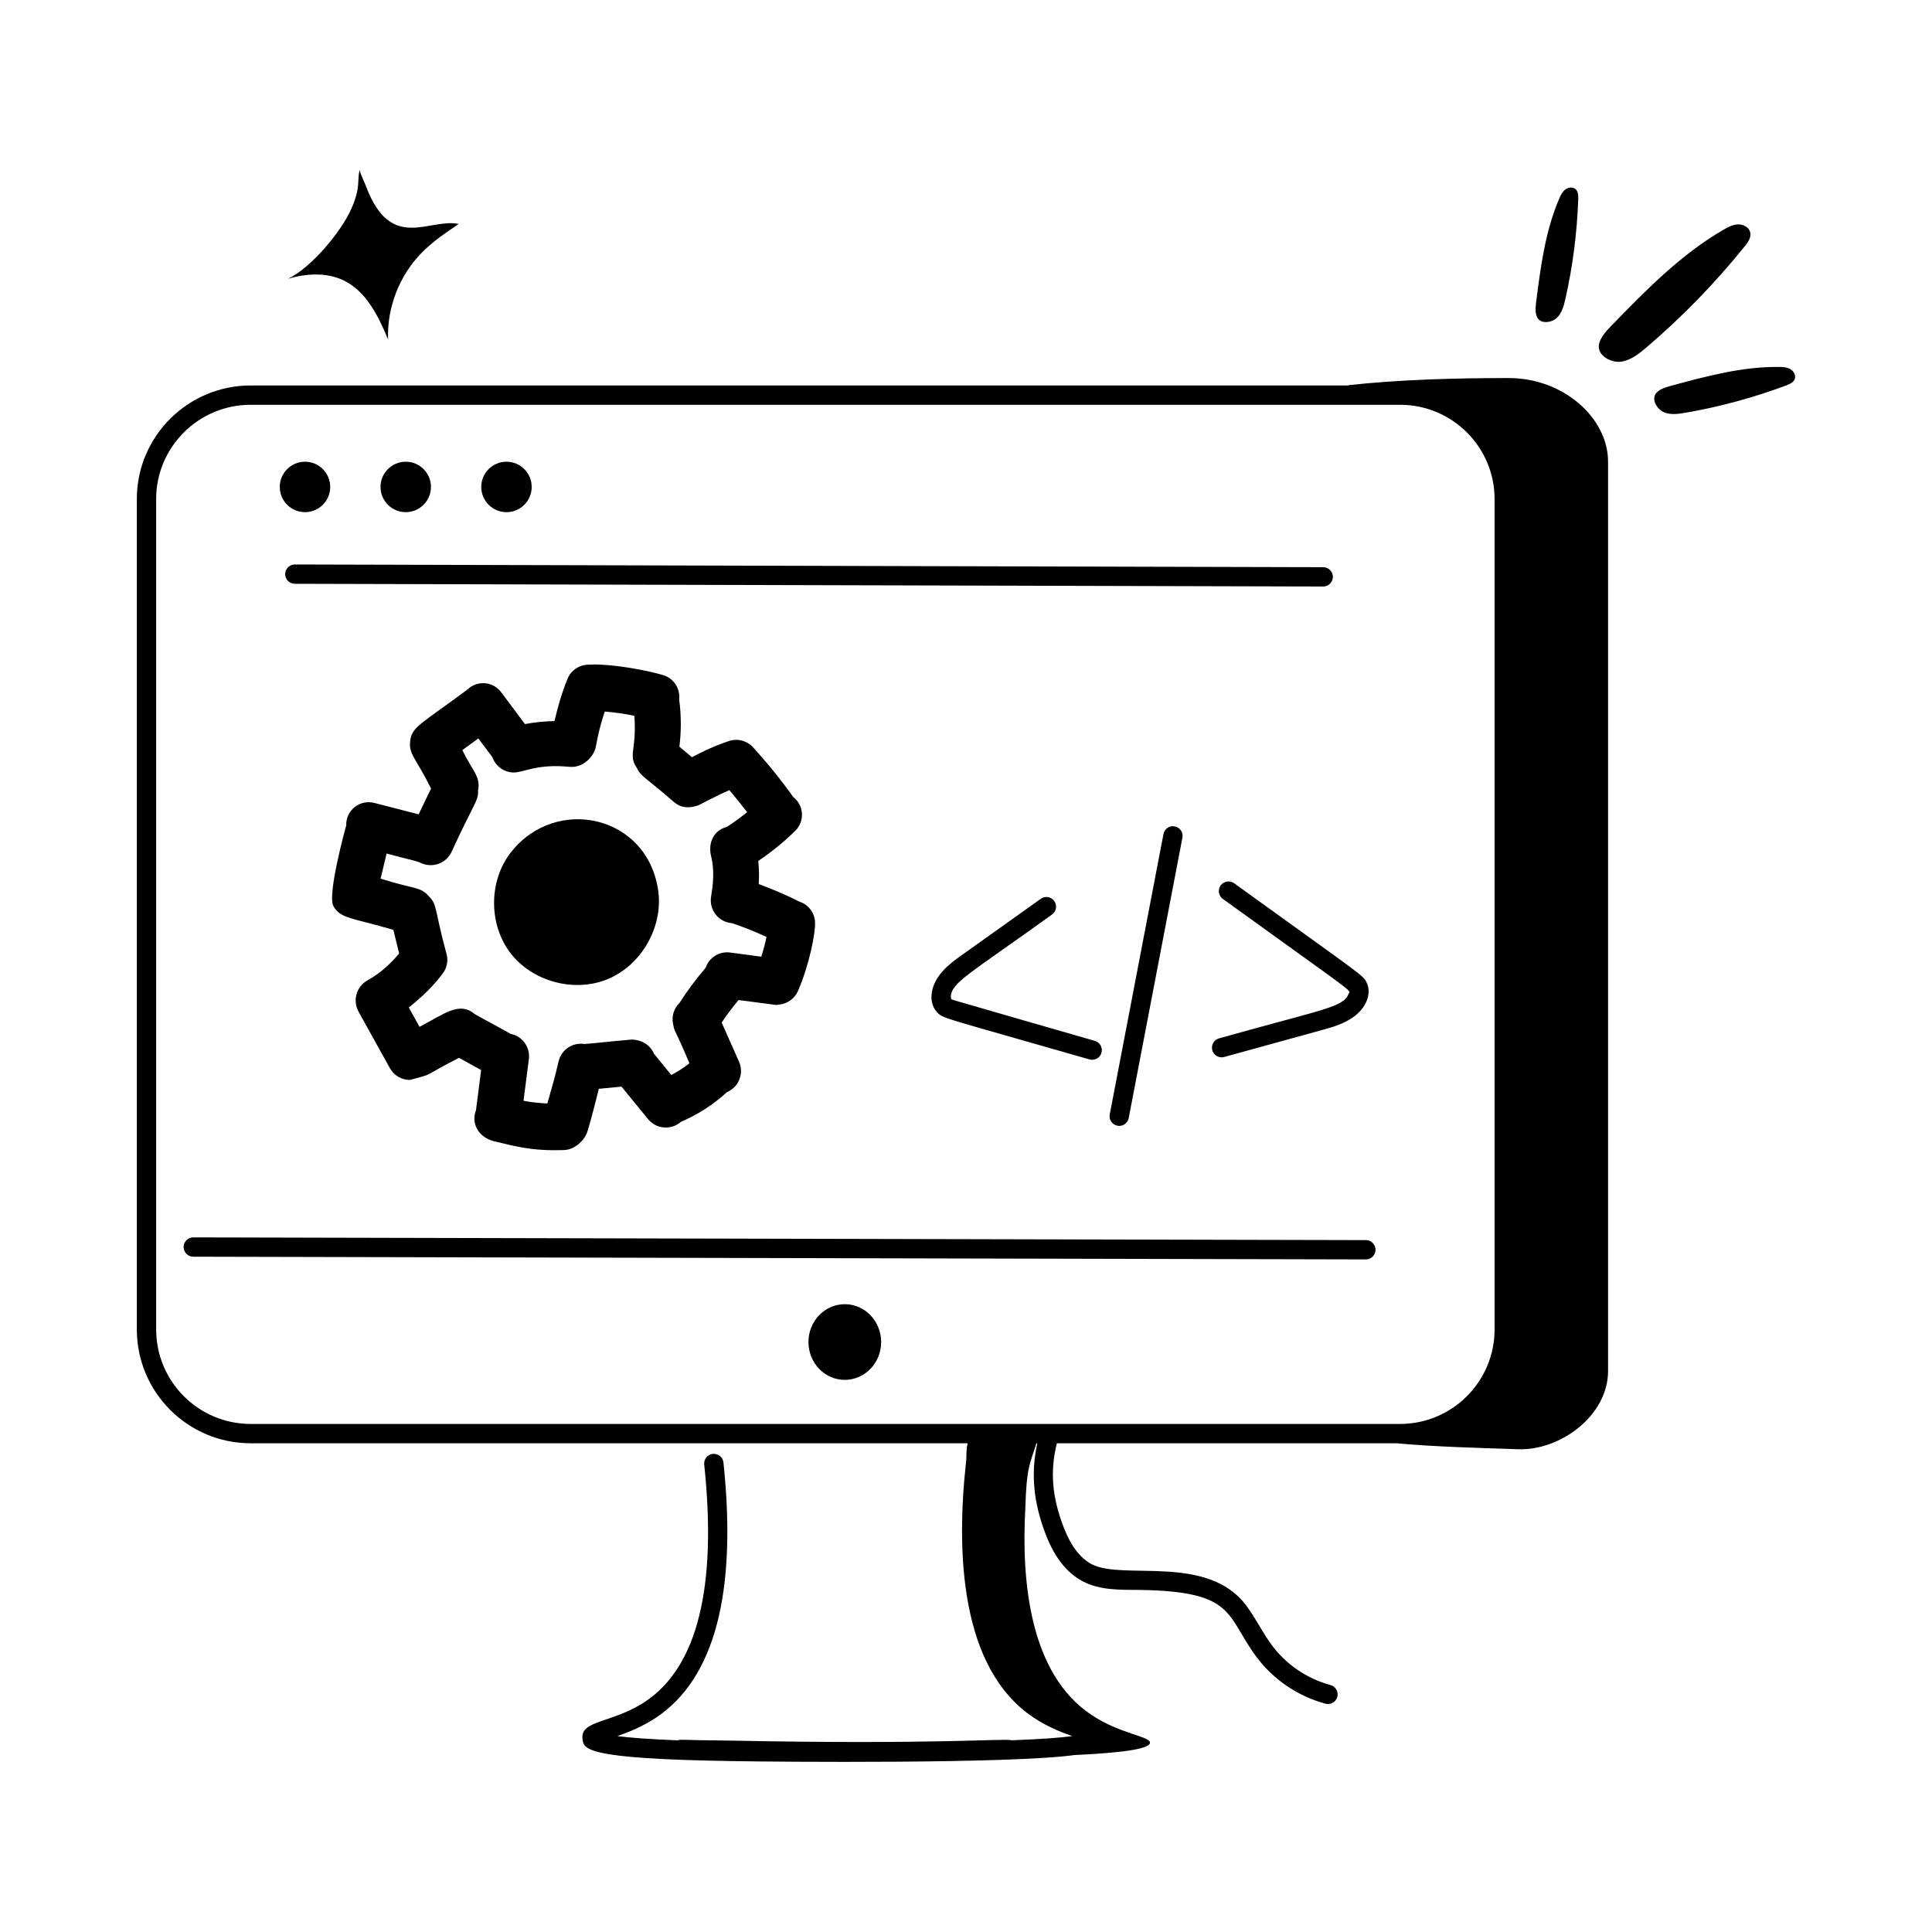 <svg width="64" height="64" viewBox="0 0 64 64" fill="none" xmlns="http://www.w3.org/2000/svg">
<path d="M8.303 47.81H32.053C31.993 48.096 32.029 48.228 32 48.445C31.676 51.394 31.793 55.271 34.241 56.898C34.693 57.201 35.16 57.385 35.521 57.511C35.136 57.562 34.511 57.612 33.512 57.649C33.255 57.578 31.067 57.797 24.227 57.66C22.338 57.643 22.597 57.61 22.459 57.651C21.462 57.612 20.835 57.561 20.451 57.51C20.814 57.384 21.282 57.2 21.732 56.899C23.67 55.609 24.421 52.766 23.965 48.446C23.946 48.271 23.79 48.146 23.613 48.162C23.437 48.18 23.309 48.338 23.328 48.514C23.758 52.577 23.101 55.219 21.376 56.367C20.309 57.081 19.24 56.974 19.294 57.583C19.325 57.947 19.351 58.261 24.225 58.338C25.774 58.366 33.471 58.432 35.587 58.139C37.473 58.052 38.081 57.899 38.095 57.735C38.114 57.518 37.105 57.443 36.163 56.812C34.112 55.457 33.827 52.392 33.967 49.931C34.005 48.574 34.123 48.493 34.333 47.81H34.361C34.145 48.813 34.227 49.763 34.65 50.853C34.941 51.601 35.353 52.117 35.874 52.387C36.448 52.684 37.084 52.663 37.776 52.669C40.93 52.719 40.6 53.502 41.609 54.87C42.174 55.634 42.989 56.19 43.907 56.437C44.078 56.482 44.254 56.382 44.3 56.211C44.345 56.04 44.245 55.865 44.074 55.819C43.295 55.609 42.603 55.137 42.124 54.489C41.845 54.113 41.599 53.61 41.286 53.189C40.002 51.464 37.209 52.358 36.169 51.819C35.789 51.622 35.48 51.219 35.246 50.621C34.847 49.592 34.779 48.747 35.01 47.81H46.257C47.596 47.932 48.935 47.96 50.291 48.008C51.686 48.056 53.269 46.896 53.269 45.417C53.269 45.398 53.269 15.294 53.269 15.294C53.269 13.843 51.789 12.523 49.98 12.523C48.208 12.523 46.427 12.571 44.664 12.759L44.664 12.769H8.303C6.224 12.769 4.533 14.456 4.533 16.529V44.041C4.533 46.12 6.224 47.81 8.303 47.81ZM5.173 16.529C5.173 14.809 6.577 13.409 8.303 13.409H46.38C48.105 13.409 49.51 14.809 49.51 16.529V44.041C49.51 45.767 48.105 47.17 46.38 47.17H8.303C6.577 47.17 5.173 45.767 5.173 44.041V16.529Z" fill="black"/>
<path d="M9.767 18.699C9.59 18.699 9.448 18.842 9.447 19.018C9.446 19.195 9.59 19.339 9.766 19.339L43.832 19.429C44.009 19.429 44.152 19.286 44.153 19.11C44.154 18.933 44.01 18.79 43.834 18.789L9.767 18.699ZM6.401 41.63L45.245 41.72C45.422 41.72 45.566 41.577 45.566 41.401C45.566 41.224 45.424 41.081 45.247 41.08L6.403 40.99C6.403 40.99 6.402 40.99 6.403 40.99C6.227 40.99 6.082 41.133 6.082 41.309C6.082 41.486 6.225 41.63 6.401 41.63Z" fill="black"/>
<path d="M27.985 45.71C28.65 45.71 29.189 45.149 29.189 44.457C29.189 43.764 28.65 43.203 27.985 43.203C27.32 43.203 26.781 43.764 26.781 44.457C26.781 45.149 27.32 45.71 27.985 45.71Z" fill="black"/>
<path d="M53.667 11.984C54 11.952 54.281 11.73 54.535 11.514C55.724 10.5 56.818 9.375 57.798 8.158C57.905 8.026 58.016 7.867 57.98 7.701C57.942 7.531 57.752 7.429 57.578 7.433C57.403 7.438 57.242 7.523 57.091 7.611C55.669 8.435 54.505 9.63 53.36 10.81C53.185 10.991 52.903 11.293 52.973 11.572C53.042 11.846 53.413 12.009 53.667 11.984ZM54.81 13.122C54.751 13.322 54.925 13.566 55.097 13.646C55.321 13.751 55.583 13.716 55.826 13.674C56.965 13.477 58.085 13.174 59.168 12.769C59.285 12.725 59.416 12.666 59.456 12.547C59.496 12.424 59.414 12.288 59.301 12.225C59.188 12.162 59.053 12.156 58.925 12.155C57.709 12.143 56.517 12.464 55.344 12.783C55.164 12.832 54.871 12.917 54.81 13.122ZM51.563 10.539C51.738 10.379 51.803 10.133 51.856 9.901C52.1 8.817 52.242 7.711 52.281 6.6C52.286 6.48 52.281 6.342 52.19 6.263C52.096 6.182 51.944 6.205 51.847 6.282C51.75 6.359 51.695 6.476 51.646 6.591C51.188 7.666 51.035 8.843 50.887 10.002C50.864 10.18 50.833 10.471 50.992 10.601C51.148 10.727 51.428 10.662 51.563 10.539ZM10.103 16.966C10.565 16.966 10.939 16.592 10.939 16.13C10.939 15.669 10.565 15.295 10.103 15.295C9.642 15.295 9.268 15.669 9.268 16.13C9.268 16.592 9.642 16.966 10.103 16.966ZM13.441 16.966C13.902 16.966 14.276 16.592 14.276 16.13C14.276 15.669 13.902 15.295 13.441 15.295C12.979 15.295 12.605 15.669 12.605 16.13C12.605 16.592 12.979 16.966 13.441 16.966ZM16.778 16.966C17.239 16.966 17.613 16.592 17.613 16.13C17.613 15.669 17.239 15.295 16.778 15.295C16.317 15.295 15.942 15.669 15.942 16.13C15.942 16.592 16.317 16.966 16.778 16.966ZM11.366 9.281C12.128 9.639 12.535 10.468 12.855 11.247C12.816 10.194 13.226 9.131 13.964 8.379C14.328 8.006 14.763 7.712 15.195 7.419C14.218 7.213 12.956 8.363 12.133 6.191C12.06 5.999 11.966 5.833 11.912 5.635C11.825 5.986 11.952 6.203 11.645 6.903C11.296 7.697 10.291 8.882 9.54 9.234C10.138 9.061 10.803 9.016 11.366 9.281ZM36.092 35.095C36.122 35.104 36.151 35.107 36.18 35.107C36.319 35.107 36.447 35.016 36.487 34.876C36.537 34.706 36.438 34.529 36.268 34.48C34.734 34.04 33.203 33.598 31.67 33.153C31.624 33.14 31.53 33.113 31.508 33.092L31.497 33.012C31.528 32.537 32.097 32.278 34.849 30.295C34.993 30.192 35.027 29.993 34.924 29.849C34.822 29.705 34.623 29.67 34.477 29.774L31.848 31.648C31.493 31.901 30.9 32.325 30.858 32.971C30.843 33.204 30.916 33.41 31.06 33.55C31.261 33.745 31.183 33.687 36.092 35.095ZM40.436 29.331C40.333 29.474 40.364 29.674 40.508 29.778C45.001 33.022 44.74 32.782 44.677 32.921C44.473 33.378 43.936 33.399 40.383 34.397C40.212 34.444 40.112 34.62 40.159 34.79C40.198 34.932 40.327 35.025 40.468 35.025C40.496 35.025 40.524 35.022 40.553 35.014L43.818 34.114C44.256 33.994 44.989 33.792 45.262 33.182C45.359 32.963 45.363 32.739 45.272 32.551C45.146 32.294 45.212 32.387 40.883 29.259C40.74 29.157 40.54 29.188 40.436 29.331ZM38.541 27.63L36.762 36.917C36.728 37.09 36.842 37.258 37.016 37.291C37.178 37.325 37.356 37.218 37.39 37.037L39.169 27.75C39.203 27.576 39.089 27.409 38.915 27.376C38.742 27.34 38.574 27.456 38.541 27.63Z" fill="black"/>
<path d="M13.031 30.802L13.222 31.587C12.957 31.897 12.622 32.23 12.175 32.475C12.087 32.524 12.01 32.589 11.947 32.667C11.885 32.745 11.839 32.835 11.811 32.931C11.784 33.027 11.775 33.128 11.787 33.227C11.798 33.327 11.829 33.423 11.877 33.511L12.914 35.382C12.979 35.501 13.076 35.601 13.193 35.67C13.311 35.739 13.444 35.775 13.58 35.775C14.455 35.535 13.892 35.715 15.204 35.042L15.938 35.447L15.767 36.78C15.609 37.184 15.815 37.646 16.335 37.798C16.966 37.939 17.549 38.141 18.697 38.096C19.066 38.081 19.38 37.738 19.455 37.495C19.599 37.024 19.717 36.545 19.837 36.068C19.939 36.058 20.486 36.008 20.588 35.996L21.467 37.072C21.595 37.228 21.78 37.327 21.98 37.347C22.181 37.367 22.382 37.307 22.538 37.179C22.543 37.175 22.545 37.169 22.549 37.166C23.113 36.925 23.633 36.59 24.085 36.175C24.088 36.175 24.091 36.175 24.094 36.173C24.185 36.132 24.268 36.074 24.337 36.002C24.406 35.929 24.46 35.844 24.495 35.751C24.531 35.657 24.549 35.558 24.546 35.458C24.544 35.358 24.521 35.26 24.481 35.168L23.906 33.874C24.079 33.616 24.265 33.366 24.466 33.128C26.032 33.333 25.661 33.29 25.796 33.28C25.933 33.269 26.064 33.222 26.177 33.142C26.288 33.063 26.377 32.955 26.433 32.83C26.815 31.951 27.016 30.891 26.999 30.562C26.996 30.408 26.946 30.259 26.854 30.136C26.763 30.012 26.636 29.92 26.489 29.872C26.051 29.648 25.596 29.457 25.133 29.285C25.152 29.011 25.143 28.757 25.119 28.52C25.556 28.225 25.965 27.892 26.342 27.524C26.418 27.45 26.477 27.36 26.516 27.261C26.554 27.163 26.571 27.057 26.565 26.951C26.559 26.845 26.531 26.741 26.482 26.647C26.433 26.553 26.364 26.471 26.28 26.405C25.869 25.828 25.422 25.277 24.944 24.754C24.841 24.642 24.707 24.564 24.56 24.529C24.413 24.494 24.258 24.504 24.116 24.558C24.013 24.599 23.639 24.703 22.923 25.083L22.506 24.736C22.571 24.215 22.568 23.688 22.498 23.168C22.518 22.991 22.475 22.814 22.377 22.666C22.278 22.519 22.131 22.411 21.96 22.361C20.941 22.075 19.853 21.983 19.522 22.018C19.368 22.014 19.216 22.056 19.087 22.14C18.958 22.224 18.857 22.345 18.799 22.487C18.614 22.94 18.479 23.411 18.368 23.887C18.04 23.892 17.713 23.925 17.391 23.986L16.605 22.935C16.542 22.849 16.462 22.778 16.37 22.726C16.277 22.674 16.174 22.642 16.069 22.633C15.963 22.624 15.857 22.638 15.757 22.673C15.656 22.709 15.565 22.765 15.489 22.839C13.973 23.965 13.644 24.077 13.591 24.527C13.524 24.979 13.769 25.092 14.279 26.122L13.868 26.976L12.406 26.6C12.294 26.57 12.176 26.566 12.062 26.589C11.949 26.612 11.842 26.662 11.751 26.734C11.66 26.806 11.587 26.898 11.538 27.003C11.489 27.109 11.465 27.224 11.469 27.34C11.441 27.442 10.833 29.652 11.045 30.015C11.274 30.435 11.665 30.401 13.031 30.802ZM18.868 25.401C19.288 25.449 19.681 25.083 19.742 24.715C19.809 24.327 19.907 23.944 20.034 23.57C20.364 23.598 20.691 23.645 21.014 23.712C21.099 24.851 20.794 25.016 21.101 25.444C21.233 25.73 21.365 25.733 22.329 26.571C22.576 26.776 22.831 26.779 23.133 26.678L23.136 26.677C23.158 26.669 23.75 26.35 24.161 26.176C24.364 26.413 24.56 26.654 24.75 26.903C24.537 27.078 24.313 27.239 24.082 27.39C23.652 27.503 23.471 27.886 23.542 28.296C23.628 28.657 23.672 29.006 23.556 29.7C23.538 29.804 23.543 29.911 23.569 30.013C23.595 30.116 23.643 30.212 23.708 30.294C23.773 30.378 23.855 30.446 23.949 30.495C24.042 30.545 24.145 30.574 24.25 30.581C24.639 30.711 25.019 30.865 25.391 31.037C25.345 31.258 25.288 31.476 25.219 31.691L24.18 31.553C24.008 31.531 23.834 31.57 23.687 31.662C23.54 31.755 23.43 31.895 23.375 32.06C23.058 32.428 22.768 32.819 22.506 33.228C22.413 33.319 22.344 33.433 22.308 33.559C22.272 33.684 22.27 33.817 22.301 33.944C22.358 34.226 22.318 33.987 22.838 35.223C22.651 35.37 22.451 35.5 22.239 35.611L21.663 34.906C21.537 34.605 21.24 34.442 20.923 34.437C20.004 34.516 19.889 34.542 19.366 34.584C19.176 34.553 18.982 34.595 18.822 34.701C18.662 34.808 18.548 34.972 18.504 35.159C18.399 35.625 18.265 36.09 18.132 36.554C17.867 36.543 17.603 36.513 17.342 36.464L17.52 35.082C17.543 34.892 17.494 34.7 17.382 34.546C17.27 34.391 17.103 34.284 16.916 34.248C16.322 33.914 16.144 33.831 15.718 33.588C15.215 33.159 14.692 33.602 13.897 34.016L13.542 33.374C13.966 33.036 14.364 32.662 14.681 32.228C14.748 32.132 14.793 32.023 14.81 31.907C14.828 31.792 14.818 31.674 14.782 31.563C14.388 30.117 14.495 29.972 14.197 29.68C13.918 29.367 13.752 29.465 12.607 29.107C12.609 29.095 12.794 28.338 12.807 28.275C13.543 28.475 13.78 28.509 13.939 28.585C14.12 28.672 14.329 28.683 14.52 28.617C14.71 28.55 14.866 28.411 14.954 28.229C15.715 26.573 15.849 26.542 15.837 26.18C15.928 25.717 15.644 25.537 15.317 24.847L15.846 24.462L16.31 25.081C16.361 25.229 16.457 25.358 16.585 25.449C16.713 25.54 16.865 25.59 17.022 25.59C17.337 25.59 17.801 25.294 18.867 25.403L18.868 25.401Z" fill="black"/>
<path d="M16.91 31.572C17.64 32.523 19.037 32.893 20.142 32.43C21.248 31.967 21.964 30.715 21.807 29.527C21.47 27 18.419 26.332 16.927 28.231C16.186 29.174 16.18 30.62 16.91 31.572Z" fill="black"/>
</svg>

